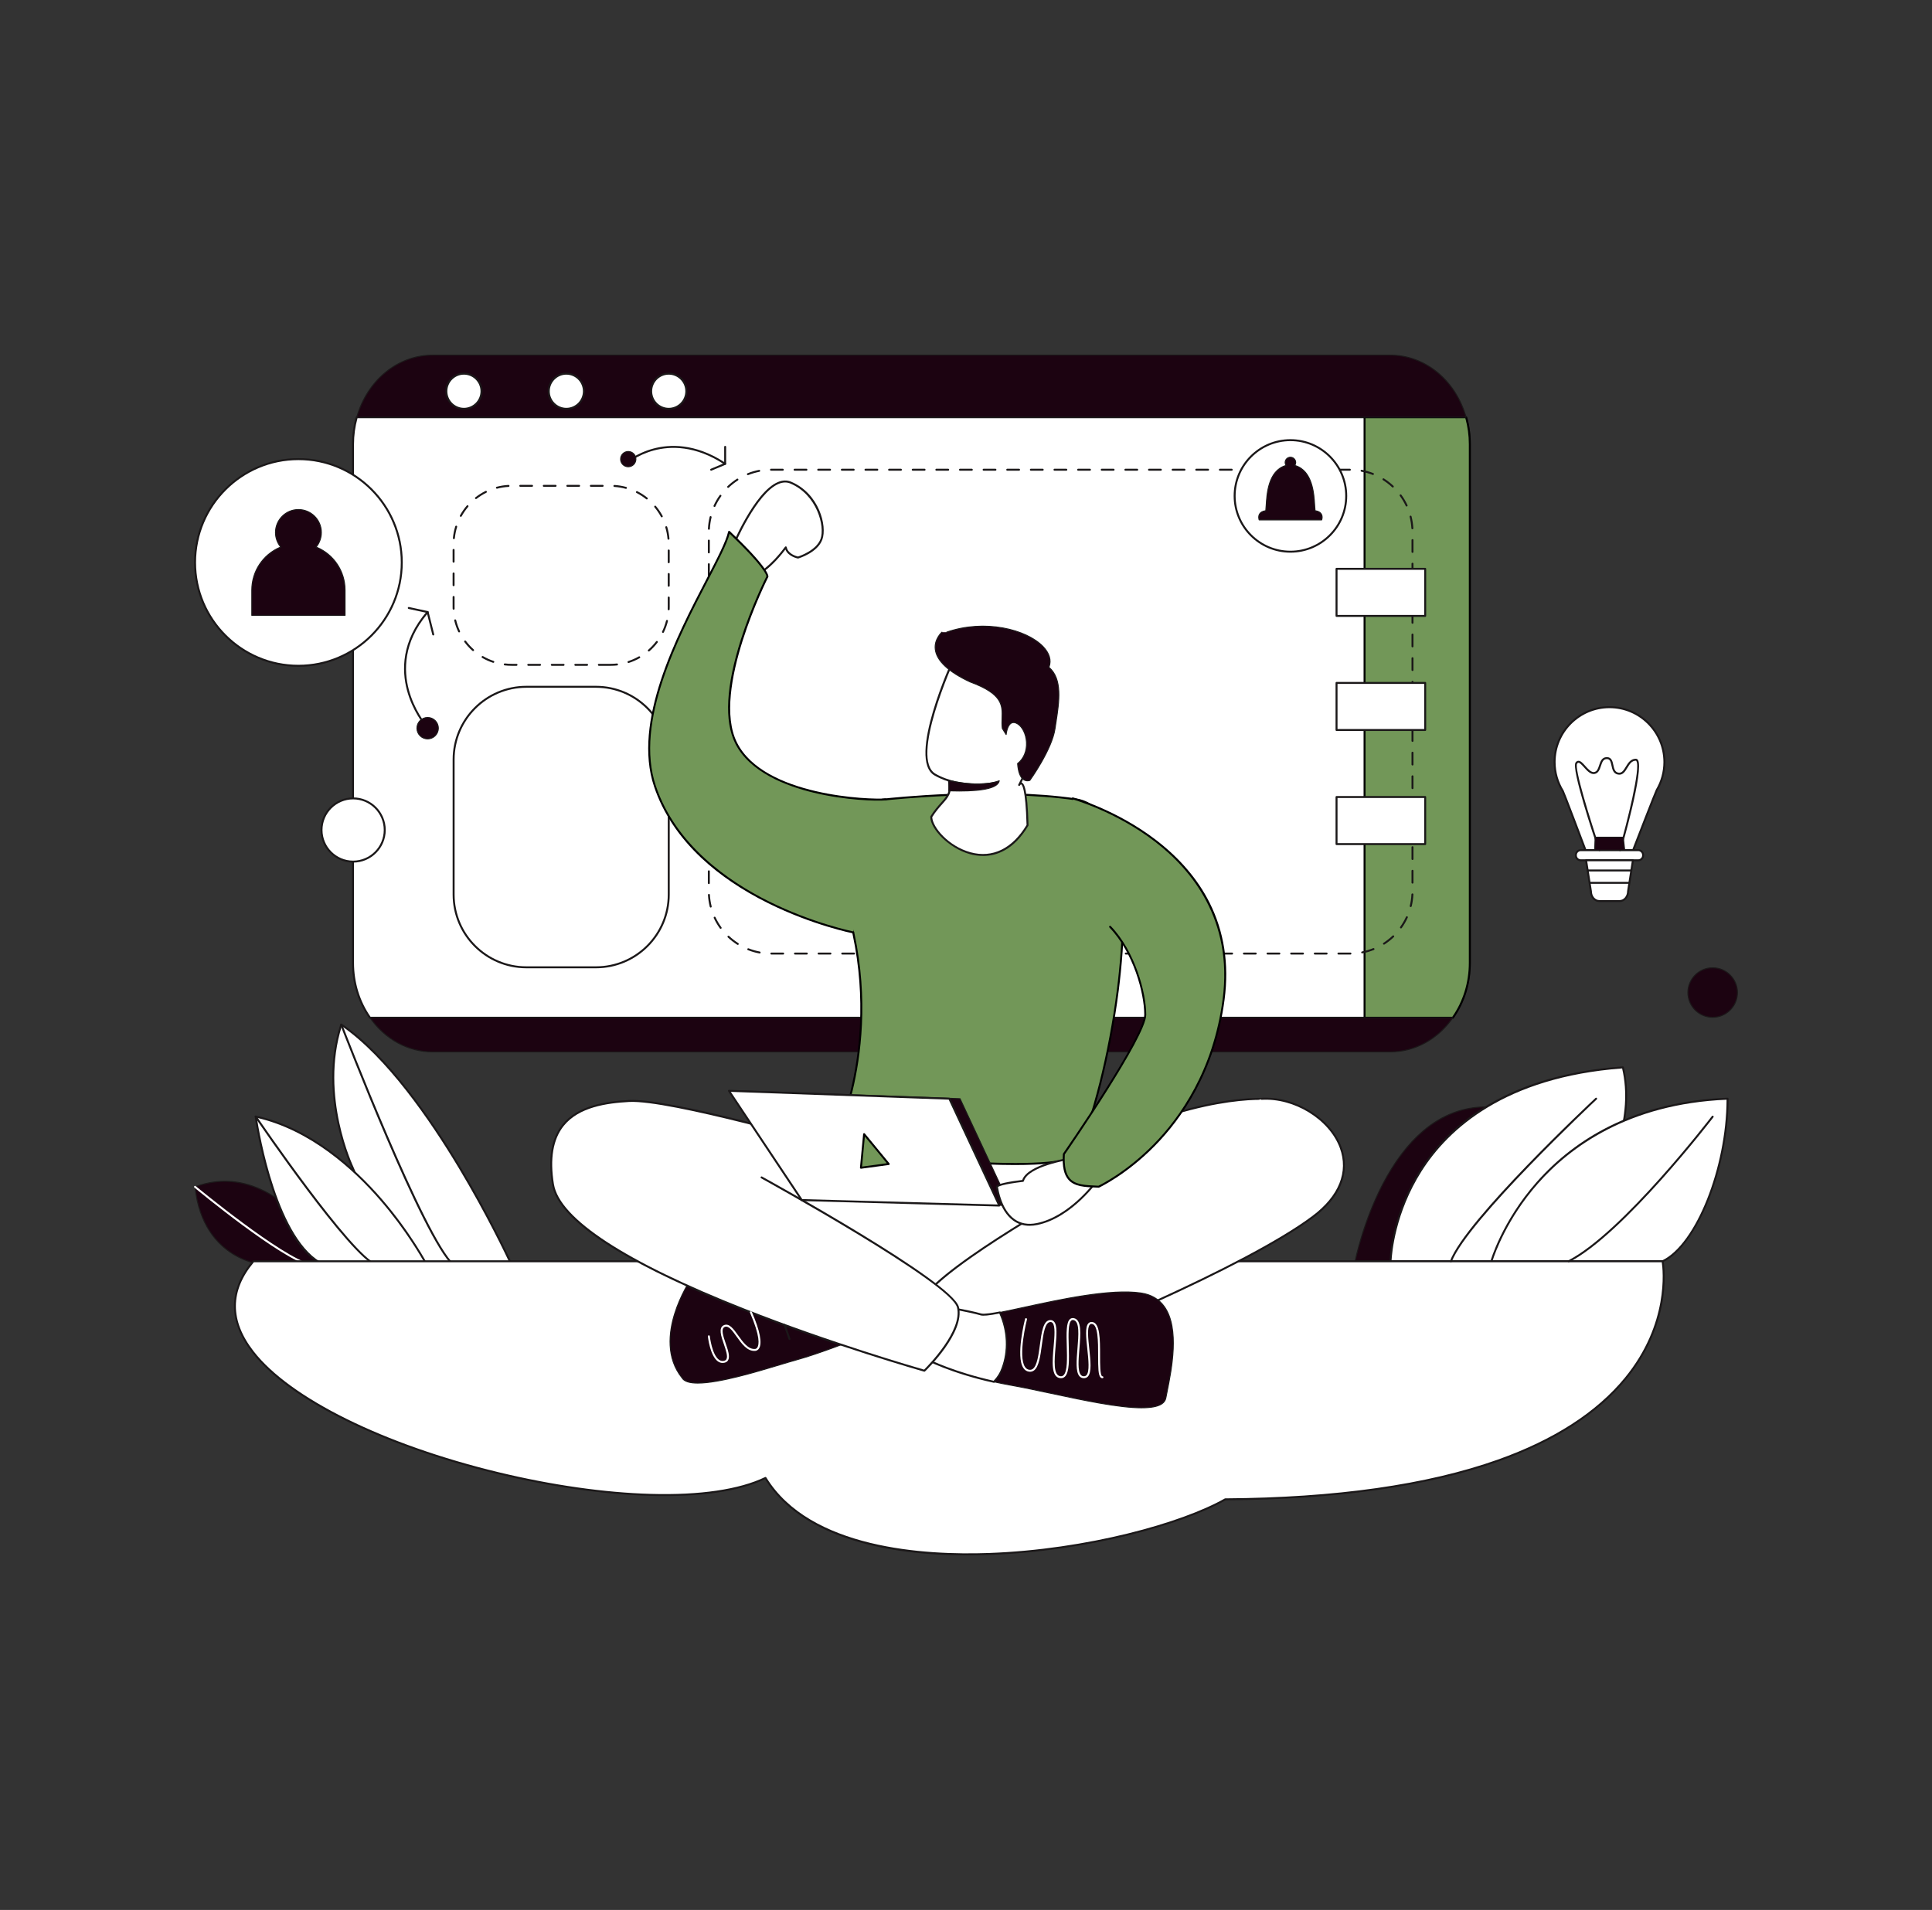 <svg xmlns="http://www.w3.org/2000/svg" id="_9" viewBox="0 0 1970.7 1948.59"><rect x="0" y="0" width="1970.7" height="1948.59" fill="#333333" stroke="none"/><defs><style>.cls-1,.cls-2,.cls-3,.cls-4,.cls-5,.cls-6{stroke-width:0px;}.cls-2{fill:#1c0311;}.cls-3{fill:none;}.cls-4{fill:#1b1819;}.cls-5{fill:#729758;}.cls-6{fill:#fff;}</style></defs><path class="cls-2" d="m1382.27,1286.79s30.82-157.74,133.76-157.48l-65.33,157.48h-68.44Z"></path><path class="cls-4" d="m1450.7,1287.29h-68.44c-.15,0-.29-.07-.39-.18-.1-.12-.13-.27-.1-.41.08-.4,7.96-39.96,28.33-78.97,11.97-22.93,25.86-41.2,41.27-54.3,19.23-16.34,40.9-24.62,64.4-24.62.25,0,.52.01.66.22.09.14.11.31.05.47l-65.33,157.48c-.08.19-.26.31-.46.31Zm-67.82-1h67.49l64.91-156.48c-52.49.27-85.66,42.71-104.28,78.36-18.94,36.28-27.05,73.03-28.12,78.12Z"></path><path class="cls-6" d="m359.8,1191.44s-35.48-72.84-11.69-146.11c89.65,60.8,173.83,245.36,173.83,245.36h-120.05l-42.09-99.25Z"></path><path class="cls-4" d="m521.94,1291.69h-120.05c-.4,0-.76-.24-.92-.61l-42.09-99.23c-.82-1.72-35.2-74.52-11.73-146.83.1-.3.33-.54.63-.64s.63-.06.89.12c46.46,31.51,91.35,96.67,120.83,145.79,31.91,53.17,53.14,99.52,53.35,99.98.14.31.12.67-.07.96-.18.29-.5.46-.84.46Zm-119.39-2h117.82c-3.81-8.17-23.86-50.5-52.6-98.38-29.14-48.55-73.36-112.81-119.12-144.39-22.56,71.61,11.7,143.36,12.05,144.08,0,.02.01.03.02.05l41.84,98.64Z"></path><path class="cls-2" d="m270.16,1290.69s-63.4-3.99-71.2-79.85c85.23-31.7,142.91,79.85,142.91,79.85h-71.72Z"></path><path class="cls-4" d="m341.87,1291.19h-71.72s-.02,0-.03,0c-.16,0-16.17-1.12-32.91-11.55-15.45-9.62-34.71-29.36-38.75-68.75-.02-.23.11-.44.32-.52,19.55-7.27,39.28-7.57,58.62-.9,15.46,5.33,30.7,15.1,45.31,29.05,24.85,23.71,39.45,51.67,39.59,51.95.08.16.07.34-.02.49-.09.15-.25.24-.43.24Zm-71.7-1h70.86c-2.47-4.55-16.53-29.51-39.02-50.97-22.71-21.66-58.9-44.07-102.52-28.05,4.09,38.71,23.02,58.12,38.21,67.59,16.31,10.17,31.91,11.38,32.47,11.42Z"></path><path class="cls-6" d="m260.8,1139.13s17.67,128.01,70.16,151.56h104.46s-66.52-127.66-174.61-151.56Z"></path><path class="cls-4" d="m435.42,1291.69h-104.46c-.14,0-.28-.03-.41-.09-22.04-9.89-40.65-38.57-55.31-85.23-10.88-34.63-15.39-66.79-15.43-67.11-.04-.32.07-.65.31-.87.24-.22.58-.31.89-.24,56.11,12.41,100.78,53.11,128.38,85.07,29.87,34.59,46.73,66.69,46.9,67.01.16.31.15.68-.03.98-.18.3-.51.48-.85.48Zm-104.24-2h102.57c-3.64-6.65-19.76-34.96-45.88-65.2-27.16-31.45-70.96-71.41-125.85-84.07,2.16,14.11,20.91,127.32,69.17,149.27Z"></path><path class="cls-6" d="m316.93,1291.69c-.08,0-.16,0-.24-.03-30.53-7.42-114.8-77.09-118.37-80.05-.43-.35-.48-.98-.13-1.41.35-.42.98-.48,1.41-.13.87.72,87.48,72.34,117.57,79.65.54.13.87.67.74,1.21-.11.46-.52.76-.97.76Z"></path><path class="cls-4" d="m383.97,1291.69c-.11,0-.23-.02-.34-.06-26.5-9.53-119.7-146.13-123.65-151.94-.31-.46-.19-1.08.26-1.39.46-.31,1.08-.19,1.39.26.96,1.42,96.78,141.88,122.68,151.18.52.19.79.76.6,1.28-.15.41-.53.66-.94.66Z"></path><path class="cls-4" d="m462.7,1291.69c-.23,0-.47-.08-.66-.25-30.24-26.53-111.42-236.81-114.86-245.75-.2-.52.06-1.09.57-1.29.51-.2,1.09.06,1.29.57.84,2.18,84.45,218.76,114.32,244.96.42.36.46,1,.09,1.41-.2.23-.47.34-.75.34Z"></path><path class="cls-6" d="m1418.4,1286.79s3.12-180.66,236.98-197.81c23.39,96.65-81.07,197.81-81.07,197.81h-155.91Z"></path><path class="cls-4" d="m1574.3,1287.79h-155.91c-.27,0-.53-.11-.71-.3s-.29-.45-.29-.72c0-.45,1.13-45.99,30.95-92.99,17.51-27.6,41.35-50.32,70.84-67.52,36.83-21.48,82.62-34.35,136.12-38.28.49-.04.93.29,1.05.76,12.16,50.26-10.63,101.65-31.89,135.91-22.99,37.05-49.2,62.6-49.46,62.85-.19.18-.44.28-.7.28Zm-154.86-2h154.46c2.91-2.88,27.32-27.46,48.89-62.23,20.93-33.74,43.36-84.21,31.82-133.52-119.75,9.01-177.31,61.89-204.51,104.73-27.09,42.66-30.3,84.07-30.65,91.02Z"></path><path class="cls-6" d="m1521.3,1286.79s44.43-158.1,240.87-165.88c0,68.23-30.79,148.95-66.26,165.88h-174.61Z"></path><path class="cls-4" d="m1695.91,1287.79h-174.61c-.31,0-.61-.15-.8-.4-.19-.25-.25-.57-.17-.87.11-.4,11.58-40.21,46.98-80.41,20.79-23.61,45.65-42.75,73.9-56.89,35.29-17.67,75.97-27.52,120.92-29.3.27-.03.54.09.73.28.2.19.31.45.31.72,0,70.59-31.85,150.08-66.83,166.78-.13.06-.28.1-.43.1Zm-173.26-2h173.03c34.13-16.54,65.18-94.3,65.48-163.83-100.45,4.26-159.99,48.75-192.29,85.4-31.59,35.85-43.98,71.35-46.23,78.43Z"></path><path class="cls-6" d="m1499.27,982.29V453.16c0-9.59-1.34-18.82-3.8-27.5H363.89c-2.46,8.68-3.8,17.91-3.8,27.5v529.13c0,21.15,6.49,40.59,17.33,56.03h1104.52c10.85-15.44,17.33-34.88,17.33-56.03Z"></path><path class="cls-4" d="m1481.94,1039.32H377.42c-.33,0-.63-.16-.82-.42-11.46-16.31-17.52-35.88-17.52-56.6V453.16c0-9.46,1.29-18.8,3.84-27.77.12-.43.51-.73.96-.73h1131.58c.45,0,.84.3.96.73,2.55,8.97,3.84,18.32,3.84,27.77v529.13c0,20.72-6.06,40.29-17.52,56.6-.19.27-.49.42-.82.42Zm-1103.99-2h1103.47c11.03-15.89,16.86-34.9,16.86-55.03V453.16c0-9.02-1.2-17.93-3.56-26.5H364.65c-2.36,8.57-3.56,17.48-3.56,26.5v529.13c0,20.13,5.83,39.14,16.86,55.03Z"></path><path class="cls-5" d="m1499.28,453.17v529.12c0,21.15-6.5,40.59-17.34,56.03h-90.04V425.67h103.58c2.46,8.67,3.81,17.91,3.81,27.5Z"></path><path class="cls-1" d="m1481.93,1039.31h-90.04c-.55,0-1-.45-1-1V425.67c0-.55.45-1,1-1h103.58c.45,0,.84.3.96.73,2.55,8.99,3.84,18.33,3.84,27.77v529.12c0,20.71-6.06,40.28-17.52,56.6-.19.27-.49.42-.82.42Zm-89.04-2h88.52c11.04-15.89,16.86-34.91,16.86-55.03V453.17c0-9-1.2-17.91-3.56-26.5h-101.82v610.65Z"></path><rect class="cls-3" x="723.01" y="479.2" width="717.75" height="493.64" rx="63.47" ry="63.47"></rect><path class="cls-4" d="m1365.24,973.84c-.55,0-1-.45-1-1s.45-1,1-1h12.25c.55,0,1,.45,1,1s-.45,1-1,1h-.18s-12.07,0-12.07,0Zm-12.05,0h-12.05c-.55,0-1-.45-1-1s.45-1,1-1h12.05c.55,0,1,.45,1,1s-.45,1-1,1Zm-24.1,0h-12.05c-.55,0-1-.45-1-1s.45-1,1-1h12.05c.55,0,1,.45,1,1s-.45,1-1,1Zm-24.1,0h-12.05c-.55,0-1-.45-1-1s.45-1,1-1h12.05c.55,0,1,.45,1,1s-.45,1-1,1Zm-24.1,0h-12.05c-.55,0-1-.45-1-1s.45-1,1-1h12.05c.55,0,1,.45,1,1s-.45,1-1,1Zm-24.1,0h-12.05c-.55,0-1-.45-1-1s.45-1,1-1h12.05c.55,0,1,.45,1,1s-.45,1-1,1Zm-24.1,0h-12.05c-.55,0-1-.45-1-1s.45-1,1-1h12.05c.55,0,1,.45,1,1s-.45,1-1,1Zm-24.1,0h-12.05c-.55,0-1-.45-1-1s.45-1,1-1h12.05c.55,0,1,.45,1,1s-.45,1-1,1Zm-24.1,0h-12.05c-.55,0-1-.45-1-1s.45-1,1-1h12.05c.55,0,1,.45,1,1s-.45,1-1,1Zm-24.1,0h-12.05c-.55,0-1-.45-1-1s.45-1,1-1h12.05c.55,0,1,.45,1,1s-.45,1-1,1Zm-24.1,0h-12.05c-.55,0-1-.45-1-1s.45-1,1-1h12.05c.55,0,1,.45,1,1s-.45,1-1,1Zm-24.1,0h-12.05c-.55,0-1-.45-1-1s.45-1,1-1h12.05c.55,0,1,.45,1,1s-.45,1-1,1Zm-24.1,0h-12.05c-.55,0-1-.45-1-1s.45-1,1-1h12.05c.55,0,1,.45,1,1s-.45,1-1,1Zm-24.1,0h-12.05c-.55,0-1-.45-1-1s.45-1,1-1h12.05c.55,0,1,.45,1,1s-.45,1-1,1Zm-24.1,0h-12.05c-.55,0-1-.45-1-1s.45-1,1-1h12.05c.55,0,1,.45,1,1s-.45,1-1,1Zm-24.1,0h-12.05c-.55,0-1-.45-1-1s.45-1,1-1h12.05c.55,0,1,.45,1,1s-.45,1-1,1Zm-24.1,0h-12.05c-.55,0-1-.45-1-1s.45-1,1-1h12.05c.55,0,1,.45,1,1s-.45,1-1,1Zm-24.1,0h-12.05c-.55,0-1-.45-1-1s.45-1,1-1h12.05c.55,0,1,.45,1,1s-.45,1-1,1Zm-24.1,0h-12.05c-.55,0-1-.45-1-1s.45-1,1-1h12.05c.55,0,1,.45,1,1s-.45,1-1,1Zm-24.1,0h-12.05c-.55,0-1-.45-1-1s.45-1,1-1h12.05c.55,0,1,.45,1,1s-.45,1-1,1Zm-24.1,0h-12.05c-.55,0-1-.45-1-1s.45-1,1-1h12.05c.55,0,1,.45,1,1s-.45,1-1,1Zm-24.1,0h-12.05c-.55,0-1-.45-1-1s.45-1,1-1h12.05c.55,0,1,.45,1,1s-.45,1-1,1Zm-24.1,0h-12.05c-.55,0-1-.45-1-1s.45-1,1-1h12.05c.55,0,1,.45,1,1s-.45,1-1,1Zm-24.1,0h-12.05c-.55,0-1-.45-1-1s.45-1,1-1h12.05c.55,0,1,.45,1,1s-.45,1-1,1Zm-24.1,0h-12.05c-.55,0-1-.45-1-1s.45-1,1-1h12.05c.55,0,1,.45,1,1s-.45,1-1,1Zm-24.03-1.07c-.06,0-.12,0-.18-.02-4.01-.74-7.96-1.88-11.75-3.37-.51-.2-.77-.78-.56-1.3s.78-.76,1.3-.56c3.67,1.44,7.5,2.54,11.38,3.26.54.1.9.62.8,1.17-.09.48-.51.82-.98.82Zm614.64-.09c-.47,0-.89-.33-.98-.81-.11-.54.25-1.07.79-1.17,3.87-.75,7.69-1.88,11.35-3.36.51-.2,1.1.04,1.3.55.21.51-.04,1.09-.55,1.3-3.78,1.52-7.72,2.69-11.72,3.46-.06.01-.13.02-.19.02Zm-636.93-8.67c-.18,0-.37-.05-.53-.16-3.43-2.18-6.68-4.7-9.65-7.49-.4-.38-.42-1.01-.04-1.41.38-.4,1.01-.42,1.41-.04,2.88,2.71,6.03,5.15,9.36,7.26.47.3.6.91.31,1.38-.19.3-.51.46-.85.46Zm659.15-.27c-.33,0-.65-.16-.84-.46-.3-.46-.17-1.08.3-1.38,3.31-2.14,6.44-4.61,9.3-7.33.4-.38,1.03-.37,1.41.03.38.4.37,1.03-.03,1.41-2.95,2.81-6.17,5.36-9.59,7.57-.17.11-.36.16-.54.16Zm-676.6-16.13c-.31,0-.61-.14-.81-.41-2.39-3.3-4.48-6.84-6.21-10.53-.23-.5-.02-1.1.48-1.33.5-.23,1.1-.02,1.33.48,1.67,3.57,3.69,7,6.01,10.2.32.45.22,1.07-.22,1.4-.18.13-.38.19-.59.19Zm693.93-.41c-.2,0-.4-.06-.58-.19-.45-.32-.55-.95-.23-1.4,2.29-3.22,4.29-6.67,5.93-10.25.23-.5.82-.72,1.33-.49.5.23.72.82.49,1.33-1.69,3.7-3.75,7.26-6.12,10.58-.19.27-.5.42-.81.42Zm-704.07-21.28c-.45,0-.85-.3-.97-.76-.99-3.94-1.61-8-1.84-12.08-.03-.55.39-1.02.94-1.05.55-.04,1.02.39,1.05.94.22,3.95.82,7.89,1.78,11.7.13.54-.19,1.08-.73,1.21-.08.02-.16.03-.24.03Zm714.04-.5c-.08,0-.16,0-.24-.03-.54-.13-.87-.67-.74-1.21.93-3.82,1.5-7.76,1.69-11.72.03-.55.5-.98,1.05-.95.55.03.98.5.95,1.05-.2,4.08-.78,8.15-1.74,12.09-.11.46-.52.76-.97.76Zm-715.96-23.44c-.55,0-1-.45-1-1v-12.05c0-.55.45-1,1-1s1,.45,1,1v12.05c0,.55-.45,1-1,1Zm717.75-.51c-.55,0-1-.45-1-1v-12.05c0-.55.45-1,1-1s1,.45,1,1v12.05c0,.55-.45,1-1,1Zm-717.75-23.59c-.55,0-1-.45-1-1v-12.05c0-.55.45-1,1-1s1,.45,1,1v12.05c0,.55-.45,1-1,1Zm717.75-.51c-.55,0-1-.45-1-1v-12.05c0-.55.45-1,1-1s1,.45,1,1v12.05c0,.55-.45,1-1,1Zm-717.75-23.59c-.55,0-1-.45-1-1v-12.05c0-.55.45-1,1-1s1,.45,1,1v12.05c0,.55-.45,1-1,1Zm717.75-.51c-.55,0-1-.45-1-1v-12.05c0-.55.45-1,1-1s1,.45,1,1v12.05c0,.55-.45,1-1,1Zm-717.75-23.59c-.55,0-1-.45-1-1v-12.05c0-.55.45-1,1-1s1,.45,1,1v12.05c0,.55-.45,1-1,1Zm717.75-.51c-.55,0-1-.45-1-1v-12.05c0-.55.45-1,1-1s1,.45,1,1v12.05c0,.55-.45,1-1,1Zm-717.75-23.59c-.55,0-1-.45-1-1v-12.05c0-.55.45-1,1-1s1,.45,1,1v12.05c0,.55-.45,1-1,1Zm717.75-.51c-.55,0-1-.45-1-1v-12.05c0-.55.45-1,1-1s1,.45,1,1v12.05c0,.55-.45,1-1,1Zm-717.75-23.59c-.55,0-1-.45-1-1v-12.05c0-.55.45-1,1-1s1,.45,1,1v12.05c0,.55-.45,1-1,1Zm717.75-.51c-.55,0-1-.45-1-1v-12.05c0-.55.45-1,1-1s1,.45,1,1v12.05c0,.55-.45,1-1,1Zm-717.75-23.59c-.55,0-1-.45-1-1v-12.05c0-.55.45-1,1-1s1,.45,1,1v12.05c0,.55-.45,1-1,1Zm717.75-.51c-.55,0-1-.45-1-1v-12.05c0-.55.45-1,1-1s1,.45,1,1v12.05c0,.55-.45,1-1,1Zm-717.75-23.59c-.55,0-1-.45-1-1v-12.05c0-.55.45-1,1-1s1,.45,1,1v12.05c0,.55-.45,1-1,1Zm717.75-.51c-.55,0-1-.45-1-1v-12.05c0-.55.45-1,1-1s1,.45,1,1v12.05c0,.55-.45,1-1,1Zm-717.75-23.59c-.55,0-1-.45-1-1v-12.05c0-.55.45-1,1-1s1,.45,1,1v12.05c0,.55-.45,1-1,1Zm717.75-.51c-.55,0-1-.45-1-1v-12.05c0-.55.45-1,1-1s1,.45,1,1v12.05c0,.55-.45,1-1,1Zm-717.75-23.59c-.55,0-1-.45-1-1v-12.05c0-.55.45-1,1-1s1,.45,1,1v12.05c0,.55-.45,1-1,1Zm717.75-.51c-.55,0-1-.45-1-1v-12.05c0-.55.45-1,1-1s1,.45,1,1v12.05c0,.55-.45,1-1,1Zm-717.75-23.59c-.55,0-1-.45-1-1v-12.05c0-.55.45-1,1-1s1,.45,1,1v12.05c0,.55-.45,1-1,1Zm717.75-.51c-.55,0-1-.45-1-1v-12.05c0-.55.45-1,1-1s1,.45,1,1v12.05c0,.55-.45,1-1,1Zm-717.75-23.59c-.55,0-1-.45-1-1v-12.05c0-.55.45-1,1-1s1,.45,1,1v12.05c0,.55-.45,1-1,1Zm717.75-.51c-.55,0-1-.45-1-1v-12.05c0-.55.45-1,1-1s1,.45,1,1v12.05c0,.55-.45,1-1,1Zm-717.75-23.59c-.55,0-1-.45-1-1v-12.05c0-.55.45-1,1-1s1,.45,1,1v12.05c0,.55-.45,1-1,1Zm717.75-.51c-.55,0-1-.45-1-1v-12.05c0-.55.45-1,1-1s1,.45,1,1v12.05c0,.55-.45,1-1,1Zm-717.75-23.59c-.55,0-1-.45-1-1v-12.05c0-.55.45-1,1-1s1,.45,1,1v12.05c0,.55-.45,1-1,1Zm717.75-.51c-.55,0-1-.45-1-1v-12.05c0-.55.45-1,1-1s1,.45,1,1v12.05c0,.55-.45,1-1,1Zm-717.75-23.59c-.55,0-1-.45-1-1v-12.05c0-.55.45-1,1-1s1,.45,1,1v12.05c0,.55-.45,1-1,1Zm717.75-.51c-.55,0-1-.45-1-1v-12.05c0-.55.45-1,1-1s1,.45,1,1v12.05c0,.55-.45,1-1,1Zm-717.67-23.59s-.03,0-.05,0c-.55-.03-.98-.5-.95-1.05.2-4.08.8-8.15,1.76-12.09.13-.54.67-.87,1.21-.73.54.13.86.67.73,1.21-.93,3.82-1.51,7.76-1.71,11.71-.03.54-.47.95-1,.95Zm717.56-.51c-.53,0-.97-.41-1-.94-.23-3.95-.84-7.89-1.8-11.7-.14-.54.19-1.08.72-1.21.53-.14,1.08.19,1.21.72,1,3.94,1.62,8,1.86,12.08.03.55-.39,1.02-.94,1.06-.02,0-.04,0-.06,0Zm-711.86-22.75c-.14,0-.28-.03-.42-.09-.5-.23-.72-.82-.49-1.33,1.7-3.69,3.76-7.25,6.14-10.57.32-.45.95-.55,1.4-.23s.55.95.23,1.4c-2.3,3.21-4.3,6.66-5.95,10.24-.17.37-.53.58-.91.58Zm705.98-.46c-.38,0-.74-.21-.91-.58-1.68-3.57-3.7-7-6.03-10.19-.32-.45-.23-1.07.22-1.4.45-.32,1.07-.23,1.4.22,2.4,3.3,4.49,6.83,6.22,10.52.23.5.02,1.09-.48,1.33-.14.06-.28.09-.42.09Zm-692.05-19.02c-.26,0-.53-.1-.72-.31-.38-.4-.37-1.03.03-1.41,2.95-2.81,6.18-5.35,9.6-7.55.46-.3,1.08-.16,1.38.3.3.46.16,1.08-.3,1.38-3.32,2.13-6.45,4.6-9.31,7.32-.19.18-.44.28-.69.28Zm677.95-.35c-.25,0-.49-.09-.68-.27-2.88-2.7-6.04-5.14-9.37-7.25-.47-.3-.61-.91-.31-1.38s.91-.61,1.38-.31c3.44,2.17,6.69,4.69,9.67,7.48.4.38.42,1.01.05,1.41-.2.21-.46.32-.73.32Zm-657.81-12.61c-.4,0-.77-.24-.93-.63-.21-.51.04-1.09.56-1.3,3.78-1.52,7.72-2.67,11.72-3.45.54-.1,1.07.25,1.17.79.1.54-.25,1.07-.79,1.17-3.88.75-7.7,1.87-11.36,3.34-.12.05-.25.07-.37.07Zm637.56-.19c-.12,0-.24-.02-.36-.07-3.67-1.44-7.5-2.53-11.38-3.25-.54-.1-.9-.62-.8-1.17.1-.54.62-.91,1.16-.8,4,.74,7.96,1.87,11.75,3.35.51.2.77.78.57,1.3-.15.39-.53.64-.93.64Zm-23.55-4.35h-12.05c-.55,0-1-.45-1-1s.45-1,1-1h12.05c.55,0,1,.45,1,1s-.45,1-1,1Zm-24.1,0h-12.05c-.55,0-1-.45-1-1s.45-1,1-1h12.05c.55,0,1,.45,1,1s-.45,1-1,1Zm-24.1,0h-12.05c-.55,0-1-.45-1-1s.45-1,1-1h12.05c.55,0,1,.45,1,1s-.45,1-1,1Zm-24.1,0h-12.05c-.55,0-1-.45-1-1s.45-1,1-1h12.05c.55,0,1,.45,1,1s-.45,1-1,1Zm-24.1,0h-12.05c-.55,0-1-.45-1-1s.45-1,1-1h12.05c.55,0,1,.45,1,1s-.45,1-1,1Zm-24.1,0h-12.05c-.55,0-1-.45-1-1s.45-1,1-1h12.05c.55,0,1,.45,1,1s-.45,1-1,1Zm-24.1,0h-12.05c-.55,0-1-.45-1-1s.45-1,1-1h12.05c.55,0,1,.45,1,1s-.45,1-1,1Zm-24.1,0h-12.05c-.55,0-1-.45-1-1s.45-1,1-1h12.05c.55,0,1,.45,1,1s-.45,1-1,1Zm-24.1,0h-12.05c-.55,0-1-.45-1-1s.45-1,1-1h12.05c.55,0,1,.45,1,1s-.45,1-1,1Zm-24.1,0h-12.05c-.55,0-1-.45-1-1s.45-1,1-1h12.05c.55,0,1,.45,1,1s-.45,1-1,1Zm-24.1,0h-12.05c-.55,0-1-.45-1-1s.45-1,1-1h12.05c.55,0,1,.45,1,1s-.45,1-1,1Zm-24.1,0h-12.05c-.55,0-1-.45-1-1s.45-1,1-1h12.05c.55,0,1,.45,1,1s-.45,1-1,1Zm-24.1,0h-12.05c-.55,0-1-.45-1-1s.45-1,1-1h12.05c.55,0,1,.45,1,1s-.45,1-1,1Zm-24.1,0h-12.05c-.55,0-1-.45-1-1s.45-1,1-1h12.05c.55,0,1,.45,1,1s-.45,1-1,1Zm-24.1,0h-12.05c-.55,0-1-.45-1-1s.45-1,1-1h12.05c.55,0,1,.45,1,1s-.45,1-1,1Zm-24.1,0h-12.05c-.55,0-1-.45-1-1s.45-1,1-1h12.05c.55,0,1,.45,1,1s-.45,1-1,1Zm-24.1,0h-12.05c-.55,0-1-.45-1-1s.45-1,1-1h12.05c.55,0,1,.45,1,1s-.45,1-1,1Zm-24.1,0h-12.05c-.55,0-1-.45-1-1s.45-1,1-1h12.05c.55,0,1,.45,1,1s-.45,1-1,1Zm-24.1,0h-12.05c-.55,0-1-.45-1-1s.45-1,1-1h12.05c.55,0,1,.45,1,1s-.45,1-1,1Zm-24.1,0h-12.05c-.55,0-1-.45-1-1s.45-1,1-1h12.05c.55,0,1,.45,1,1s-.45,1-1,1Zm-24.1,0h-12.05c-.55,0-1-.45-1-1s.45-1,1-1h12.05c.55,0,1,.45,1,1s-.45,1-1,1Zm-24.1,0h-12.05c-.55,0-1-.45-1-1s.45-1,1-1h12.05c.55,0,1,.45,1,1s-.45,1-1,1Zm-24.1,0h-12.05c-.55,0-1-.45-1-1s.45-1,1-1h12.05c.55,0,1,.45,1,1s-.45,1-1,1Zm-24.1,0h-12.05c-.55,0-1-.45-1-1s.45-1,1-1h12.05c.55,0,1,.45,1,1s-.45,1-1,1Zm-24.1,0h-11.95c-.55,0-1.05-.45-1.05-1s.4-1,.95-1h12.05c.55,0,1,.45,1,1s-.45,1-1,1Z"></path><path class="cls-2" d="m377.42,1038.32c14.9,21.2,38.04,34.84,64.04,34.84h976.43c26.01,0,49.14-13.64,64.04-34.84H377.42Z"></path><path class="cls-4" d="m1417.89,1073.66H441.46c-25.31,0-48.8-12.78-64.45-35.05-.11-.15-.12-.35-.03-.52.09-.17.26-.27.44-.27h1104.52c.19,0,.36.1.44.27.09.17.07.37-.03.52-15.65,22.28-39.14,35.05-64.45,35.05Zm-1039.51-34.84c15.46,21.52,38.4,33.84,63.07,33.84h976.43c24.68,0,47.61-12.32,63.07-33.84H378.39Z"></path><path class="cls-2" d="m1417.89,362.29H441.46c-36.36,0-67.14,26.63-77.57,63.37h1131.58c-10.44-36.74-41.22-63.37-77.57-63.37Z"></path><path class="cls-4" d="m1495.47,426.16H363.89c-.16,0-.3-.07-.4-.2s-.12-.29-.08-.44c10.83-38.12,42.2-63.73,78.05-63.73h976.43c35.86,0,67.23,25.61,78.05,63.73.04.15.01.31-.08.44-.09.12-.24.2-.4.2Zm-1130.91-1h1130.25c-10.87-37.34-41.7-62.37-76.91-62.37H441.46c-35.21,0-66.04,25.03-76.91,62.37Z"></path><path class="cls-6" d="m258.46,1286.79h1437.45s46.32,239.74-446.12,242.86c-93.32,53-392.54,102.89-468.99-21.82-141.93,68.59-643.95-77.29-522.34-221.04Z"></path><path class="cls-4" d="m986.74,1586.8c-43.28,0-81.48-4.87-113.81-14.53-43.32-12.95-74.44-34.19-92.5-63.15-26.46,12.52-66.78,18.39-116.7,16.97-47.28-1.34-101.12-9-155.7-22.18-55.03-13.28-106.95-31.24-150.15-51.95-46.65-22.36-81.51-47.33-100.79-72.21-11.9-15.36-18.1-30.83-18.43-46-.35-16.25,6.06-32.27,19.04-47.62.19-.22.47-.35.76-.35h1437.45c.48,0,.89.34.98.81.03.15,2.87,15.28-.41,37.56-3.02,20.53-11.98,51.56-37.57,82.77-28.99,35.35-72.9,63.65-130.52,84.11-71.94,25.55-165.59,38.87-278.33,39.61-44.1,24.95-140.94,52.08-241.05,55.73-7.57.28-14.99.41-22.28.41Zm-205.93-79.97c.34,0,.67.17.85.48,44.54,72.66,161.52,79.48,227.28,77.08,99.96-3.65,196.58-30.73,240.36-55.6.15-.08.32-.13.49-.13,112.64-.71,206.15-14,277.93-39.49,57.27-20.34,100.89-48.43,129.64-83.5,45.32-55.26,38.81-110.57,37.7-117.87H258.93c-24.35,29.03-24.44,59.56-.27,90.75,37.14,47.91,132.87,95.2,249.83,123.43,54.45,13.14,108.14,20.79,155.29,22.12,50.11,1.42,90.43-4.52,116.59-17.16.14-.07.29-.1.43-.1Z"></path><path class="cls-6" d="m1091.58,1180.65c128.03-68.12,204.04-59.23,204.04-59.23,0,0,28.06,9.26,30.4,43.17,2.34,33.91-272.44,174.21-272.44,174.21,0,0-140.31-8.18-175.39-25.72-35.08-17.54-143.82-115.75-143.82-115.75,0,0,57.3-5.87,70.16-8.78,12.86-2.91,133.05-40.33,133.05-40.33l154.01,32.43Z"></path><path class="cls-4" d="m1053.58,1339.8s-.04,0-.06,0c-5.74-.33-140.92-8.4-175.78-25.83-34.8-17.4-142.96-114.92-144.05-115.9-.29-.26-.4-.68-.28-1.05.12-.38.46-.64.85-.68.57-.06,57.38-5.9,70.04-8.76,12.68-2.87,131.77-39.93,132.97-40.3.53-.16,1.09.13,1.25.66.16.53-.13,1.09-.66,1.25-4.91,1.53-120.37,37.46-133.12,40.35-11.48,2.6-57.19,7.44-68.03,8.57,13.88,12.46,109.74,98,141.93,114.09,33.77,16.88,167.77,25.18,174.73,25.6,4.56-2.33,71.24-36.55,136.82-74.25,112.62-64.73,135.49-89.5,134.84-98.88-2.2-31.84-27.86-41.62-29.62-42.26-1.57-.16-20.55-1.88-53.73,4.09-31.85,5.74-83.66,19.94-149.62,55.04-.49.26-1.09.07-1.35-.41-.26-.49-.07-1.09.41-1.35,66.25-35.25,118.32-49.51,150.33-55.26,34.75-6.25,54.11-4.1,54.3-4.08.07,0,.13.02.2.04.29.09,28.73,9.87,31.09,44.05,1,14.48-44.71,48.37-135.84,100.75-67.64,38.88-136.46,74.06-137.14,74.41-.14.07-.3.11-.45.11Z"></path><path class="cls-6" d="m1286.86,1121.04c58.79-3.48,124.27,66.41,52.55,120.19s-261.66,129.99-261.66,129.99c0,0-123.17,4.59-139.54-33.6-9.06-21.13,87.37-81.98,187.09-137.96l161.56-78.62Z"></path><path class="cls-4" d="m1064.47,1372.43c-32.56,0-113.79-3.18-127.17-34.41-4.41-10.29,12.96-28.98,53.1-57.12,31.5-22.09,76.72-49.71,134.42-82.11.48-.27,1.09-.1,1.36.38.27.48.1,1.09-.38,1.36-57.64,32.36-102.8,59.95-134.25,82-48.21,33.8-55.11,48.4-52.41,54.7,15.64,36.48,133.15,33.17,138.41,33,6.51-2.62,191.38-77.38,261.27-129.8,26.91-20.18,36.79-44.75,27.84-69.19-10.67-29.1-46.43-51.18-79.73-49.2-.55.02-1.02-.39-1.06-.94-.03-.55.39-1.02.94-1.06,34.11-2.01,70.78,20.64,81.73,50.51,5.38,14.68,8.83,43.48-28.52,71.48-71,53.25-259.99,129.36-261.89,130.12-.11.04-.22.07-.34.07-.94.04-5.85.2-13.32.2Z"></path><path class="cls-2" d="m704.35,1305.67s-40.71,60.28-8.57,100.16c10.13,16.72,90.43-11.3,116.15-18.32,25.72-7.02,66.26-23.4,66.26-23.4l-173.83-58.44Z"></path><path class="cls-4" d="m711.78,1411.55c-8.11,0-14.06-1.56-16.42-5.46-16.7-20.72-13.47-47.03-7.81-65.44,6.11-19.9,16.3-35.11,16.4-35.26.15-.23.47-.29.69-.13.23.15.29.46.13.69-.41.6-40.14,60.43-8.6,99.57,8.33,13.74,67.54-4.11,99.35-13.7,6.5-1.96,12.1-3.65,16.28-4.79,25.4-6.93,65.8-23.22,66.2-23.38.26-.1.55.02.65.28s-.02.55-.28.65c-.41.16-40.86,16.48-66.32,23.42-4.16,1.13-9.76,2.82-16.25,4.78-25,7.54-62.27,18.77-84.03,18.77Z"></path><path class="cls-6" d="m1022.48,1396.28c6.99-18.35,5.59-39.5-2.51-57.3-9.72,1.88-16.67,2.82-19.4,2.02-12.47-3.64-40.54-8.31-40.54-8.31l-16.11,53.52s25.16,13.6,69.95,23.55c3.73-3.81,6.74-8.21,8.6-13.48Z"></path><path class="cls-4" d="m1013.88,1410.77c-.07,0-.15,0-.22-.02-44.41-9.87-69.96-23.51-70.21-23.65-.42-.23-.62-.71-.48-1.17l16.11-53.52c.15-.48.62-.78,1.12-.7.28.05,28.26,4.73,40.65,8.34,2.98.87,12.23-.75,18.93-2.04.45-.09.91.15,1.1.57,8.53,18.74,9.45,39.9,2.54,58.06-1.79,5.07-4.68,9.59-8.82,13.84-.19.19-.45.3-.72.3Zm-68.75-25.06c4.4,2.24,28.76,14.09,68.42,22.96,3.73-3.92,6.35-8.08,7.98-12.72,0,0,0-.02,0-.02,6.64-17.44,5.85-37.73-2.16-55.81-10.77,2.05-16.5,2.61-19.09,1.85-11.05-3.22-34.72-7.32-39.55-8.14l-15.62,51.88Z"></path><path class="cls-2" d="m1163.75,1319.18c-38.6-5.69-108.96,13.08-143.78,19.8,8.1,17.8,9.5,38.94,2.51,57.3-1.86,5.28-4.87,9.67-8.6,13.48,5.5,1.22,11.28,2.39,17.36,3.47,55.61,9.87,153.31,37.93,157.98,12.99,4.68-24.94,23.91-99.77-25.46-107.05Z"></path><path class="cls-4" d="m1164.55,1436.77c-23.44,0-59.6-7.72-92.6-14.77-14.78-3.15-28.73-6.13-40.81-8.28-5.73-1.02-11.58-2.19-17.38-3.48-.18-.04-.32-.17-.37-.35-.05-.17,0-.36.12-.49,3.99-4.08,6.77-8.43,8.48-13.3,6.78-17.8,5.87-38.55-2.49-56.93-.06-.14-.06-.3.01-.44.07-.14.2-.23.35-.26,6.87-1.33,15.32-3.16,24.26-5.11,37.4-8.13,88.63-19.27,119.7-14.7,10.6,1.56,18.79,6.37,24.36,14.28,15.77,22.42,7.33,64.35,2.8,86.88-.49,2.41-.92,4.59-1.28,6.48-.49,2.61-1.98,4.76-4.42,6.39-4.32,2.88-11.55,4.06-20.74,4.06Zm-149.69-27.3c5.5,1.21,11.03,2.31,16.47,3.28,12.09,2.15,26.06,5.13,40.84,8.28,45.74,9.77,97.58,20.83,112.57,10.85,2.24-1.49,3.55-3.37,4-5.74.35-1.89.79-4.07,1.28-6.49,4.5-22.38,12.89-64.03-2.64-86.1-5.4-7.68-13.37-12.34-23.69-13.86-30.89-4.56-82.01,6.57-119.34,14.69-8.68,1.89-16.89,3.67-23.66,4.99,8.23,18.48,9.06,39.25,2.26,57.11-1.67,4.74-4.32,9-8.09,13.01Z"></path><path class="cls-6" d="m776.85,1201.23s194.1,106.79,200.34,132.51c6.24,25.72-34.3,64.7-34.3,64.7,0,0-364.65-103.09-378.85-190.19-11.69-71.71,35.85-82.68,77.62-85,41.76-2.32,206.13,45.25,206.13,45.25l169.94,12.16,79.67-2.97-320.54,23.55Z"></path><path class="cls-4" d="m942.89,1399.43c-.09,0-.18-.01-.27-.04-.91-.26-92.27-26.21-184.19-62.46-54.01-21.31-97.65-41.95-129.72-61.37-40.28-24.39-62.37-46.99-65.66-67.16-4.32-26.48-.81-47,10.43-61,15.93-19.83,44.77-23.86,68.12-25.16,41.27-2.32,198.3,42.92,206.36,45.26l169.78,12.15,79.61-2.97c.58-.05,1.02.41,1.04.96.02.55-.41,1.02-.96,1.04l-79.67,2.97s-.07,0-.11,0l-169.94-12.16c-.07,0-.14-.02-.21-.04-1.64-.48-164.67-47.47-205.79-45.21-22.93,1.28-51.23,5.2-66.67,24.42-10.87,13.53-14.24,33.52-10.02,59.42,5.75,35.24,72.87,79.15,194.12,126.98,88.08,34.74,175.65,60.01,183.46,62.25,4.22-4.18,39.31-39.84,33.61-63.34-6.06-25-197.91-130.8-199.85-131.87-.48-.27-.66-.87-.39-1.36s.87-.66,1.36-.39c7.94,4.37,194.56,107.29,200.83,133.15,6.3,25.98-32.91,64.04-34.58,65.65-.19.18-.44.28-.69.28Z"></path><path class="cls-5" d="m903.43,815.56s-69.17.8-35.76,124.55c33.37,132.54-19.88,232.42-19.88,232.42,0,0,210.27,28.19,249.6,7.33,40.54-85.79,84.19-351.86,0-364.3-84.19-12.43-193.96,0-193.96,0Z"></path><path class="cls-1" d="m1035.22,1188.59c-73.9,0-181.35-14.25-187.56-15.08-.32-.04-.61-.24-.76-.54-.15-.29-.15-.64,0-.93.13-.25,13.37-25.38,22.37-66.32,8.3-37.78,14.6-97.13-2.58-165.38-13.51-50.03-12.15-86.26,4.04-107.66,13.18-17.42,31.3-18.1,32.63-18.13,2.84-.32,111.5-12.2,194.17,0,13.65,2.02,24.65,10.67,32.7,25.71,22.87,42.73,16.69,124.73,10.98,169.81-8.22,64.85-25.47,133.25-42.93,170.19-.09.2-.25.36-.44.46-10.86,5.76-34.29,7.86-62.64,7.86Zm-185.9-16.88c18.34,2.39,209.67,26.71,247.31,7.41,17.33-36.84,34.43-104.8,42.61-169.28,5.68-44.84,11.84-126.38-10.76-168.62-7.74-14.46-18.25-22.76-31.23-24.68-83.1-12.27-192.61-.12-193.71,0-.03,0-.07,0-.1,0-.18,0-18.35.44-31.14,17.38-15.55,20.59-16.82,57.22-3.67,105.91,17.29,68.67,10.95,128.38,2.58,166.39-7.92,35.99-19.11,59.86-21.9,65.48Zm54.11-356.16h0,0Z"></path><path class="cls-6" d="m745.93,561.03s32.74-80.54,60.8-68.59c28.06,11.95,35.86,44.69,31.18,57.68-4.68,12.99-23.91,18.71-23.91,18.71,0,0-10.91-2.08-12.47-10.39-17.67,23.9-31.7,29.1-31.7,29.1l-23.91-26.5Z"></path><path class="cls-4" d="m769.83,588.53c-.28,0-.55-.12-.74-.33l-23.91-26.5c-.26-.29-.33-.69-.18-1.05.97-2.4,24.14-58.8,48.6-68.89,4.76-1.96,9.31-2.05,13.52-.25,28.48,12.13,36.73,45.05,31.73,58.94-4.79,13.31-23.76,19.09-24.56,19.33-.15.04-.32.05-.47.02-.43-.08-9.87-1.96-12.69-9.17-17.07,22.5-30.38,27.62-30.95,27.83-.11.04-.23.06-.35.06Zm-22.74-27.7l23,25.5c2.86-1.32,15.44-7.94,30.63-28.49.24-.32.64-.47,1.03-.38.39.09.69.4.76.79,1.3,6.91,9.9,9.19,11.44,9.54,2.2-.71,18.84-6.42,23.01-18.01,4.65-12.91-3.66-44.93-30.63-56.42-3.71-1.58-7.73-1.49-11.98.26-22.41,9.24-44.72,61.13-47.27,67.21Z"></path><rect class="cls-6" x="462.7" y="700.69" width="219.44" height="286.18" rx="74.2" ry="74.2"></rect><path class="cls-4" d="m607.94,987.87h-71.03c-41.47,0-75.2-33.74-75.2-75.2v-137.78c0-41.47,33.74-75.2,75.2-75.2h71.03c41.47,0,75.2,33.73,75.2,75.2v137.78c0,41.47-33.74,75.2-75.2,75.2Zm-71.03-286.18c-40.36,0-73.2,32.84-73.2,73.2v137.78c0,40.36,32.84,73.2,73.2,73.2h71.03c40.36,0,73.2-32.84,73.2-73.2v-137.78c0-40.36-32.84-73.2-73.2-73.2h-71.03Z"></path><path class="cls-5" d="m870.28,951.27s-162.81-32.21-202.19-149.09c-30.57-90.74,67.27-222.03,75.62-259.59,40.7,38.61,39.1,45.6,39.1,45.6,0,0-59.07,115.59-31.93,169.85,27.13,54.26,133.69,59.18,152.54,57.53l-33.14,135.71Z"></path><path class="cls-1" d="m870.29,952.27c-.06,0-.13,0-.2-.02-.41-.08-41.36-8.34-86.58-30.8-26.58-13.2-49.42-28.66-67.89-45.94-23.13-21.63-39.43-46.2-48.47-73.02-22.29-66.19,23.02-153.27,53.01-210.89,11.35-21.81,20.31-39.03,22.58-49.24.08-.35.34-.63.68-.74.35-.1.72-.02.98.23,39.96,37.91,39.56,45.77,39.38,46.55-.02.08-.05.16-.08.23-.59,1.15-58.53,115.76-31.93,168.95,27.39,54.78,136.11,58.33,151.56,56.98.55-.05,1.04.36,1.08.91.05.55-.36,1.04-.91,1.08-9.43.83-41.02,0-73.49-7.82-28.48-6.86-65.49-21.15-80.04-50.26-11.37-22.75-9.44-58.42,5.73-106.02,10.76-33.75,24.73-61.8,26.1-64.51-.12-1.13-2.27-9.83-37.54-43.45-2.85,10.59-11.52,27.24-22.34,48.03-29.83,57.32-74.91,143.95-52.89,209.33,20.22,60.04,73.87,97.19,115.31,117.78,44.99,22.35,85.72,30.57,86.12,30.65.54.11.89.63.79,1.18-.09.48-.51.81-.98.81Z"></path><polygon class="cls-2" points="754.47 1112.87 828.74 1224.34 1030.2 1229.92 979.28 1120.92 754.47 1112.87"></polygon><path class="cls-4" d="m1030.2,1230.42h-.01l-201.47-5.58c-.16,0-.31-.09-.4-.22l-74.27-111.46c-.1-.16-.11-.36-.02-.52.09-.16.27-.25.45-.26l224.81,8.04c.19,0,.36.12.44.29l50.92,109c.07.16.06.34-.04.49-.09.14-.25.23-.42.23Zm-201.19-6.57l200.4,5.55-50.45-107.99-223.53-8,73.59,110.44Z"></path><polygon class="cls-6" points="743.54 1112.87 817.82 1224.34 1019.28 1229.92 968.36 1120.92 743.54 1112.87"></polygon><path class="cls-4" d="m1019.28,1230.92h-.03l-201.47-5.58c-.32,0-.62-.18-.8-.45l-74.27-111.46c-.21-.31-.22-.71-.04-1.04.18-.33.54-.53.91-.51l224.81,8.04c.38.01.71.24.87.58l50.92,109c.15.31.12.68-.07.97-.19.28-.5.45-.84.45Zm-200.92-7.57l199.33,5.52-49.98-106.98-222.25-7.95,72.9,109.41Z"></path><path class="cls-6" d="m1093.34,1181.74s-45.21,6.63-49.89,22.99c-26.5,3.12-26.5,5.96-26.5,5.96,0,0,5.07,45.48,40.93,38.08,35.86-7.4,62.36-45.99,62.36-45.99l-26.89-21.05Z"></path><path class="cls-4" d="m1050.29,1250.59c-6.3,0-11.93-1.78-16.8-5.32-14.73-10.7-17.43-33.5-17.53-34.46,0-.04,0-.07,0-.11,0-3.03,14.39-5.41,26.75-6.88,5.72-16.32,48.65-22.79,50.5-23.07.27-.04.55.03.76.2l26.89,21.04c.42.33.51.92.21,1.35-.27.39-27.15,39-62.98,46.4-2.7.56-5.29.83-7.78.83Zm-32.3-39.61c.42,3.06,3.68,23.25,16.68,32.68,6.32,4.59,14.06,5.98,23,4.14,32.28-6.67,57.24-39.37,61.19-44.81l-25.8-20.19c-4.55.72-44.44,7.47-48.65,22.21-.11.39-.44.67-.84.72-20.57,2.42-24.8,4.68-25.58,5.25Zm25.46-6.24h0,0Z"></path><path class="cls-5" d="m1094.27,814.54s174.46,47.63,153.83,205.08c-18.51,141.27-127.47,191.08-127.47,191.08-21.24-.91-37.51-.46-35.47-33.24,0,0,83.02-119.45,83.02-142.14s-11.7-64.73-35.86-89.78l-38.04-130.99Z"></path><path class="cls-1" d="m1120.63,1211.7s-.03,0-.04,0l-2.07-.09c-11.98-.49-22.33-.91-28.56-7.82-4.75-5.27-6.59-13.65-5.8-26.4.01-.18.07-.36.18-.51.83-1.19,82.85-119.45,82.85-141.57s-11.04-63.64-35.58-89.09c-.38-.4-.37-1.03.03-1.41.4-.38,1.03-.37,1.41.03,24.93,25.85,36.14,68.47,36.14,90.48s-77.85,135-83.04,142.48c-.7,11.85,1.04,19.92,5.31,24.66,5.67,6.28,15.63,6.69,27.16,7.16l1.82.08c2.61-1.24,28.62-14.05,56.35-42.32,26.83-27.36,60.82-75.22,70.34-147.88,10.6-80.86-31.56-132-68.8-160.66-40.41-31.11-83.87-43.2-84.3-43.32-.53-.15-.85-.7-.7-1.23.15-.53.7-.85,1.23-.7.44.12,44.28,12.32,85,43.67,23.94,18.43,42.16,39.78,54.13,63.46,14.97,29.61,20.16,62.93,15.43,99.05-9.6,73.25-43.88,121.5-70.96,149.09-29.34,29.9-56.82,42.65-57.09,42.78-.13.06-.27.09-.42.09Z"></path><path class="cls-6" d="m967.82,796.36c4.5,17.36-6.59,18.82-17.92,36.96,0,20.9,60.81,71.27,98.22,8.57-1.45-54.99-8.57-41.06-8.57-41.06,22.35-40.79,35.86-135.37-.11-147.32-35.96-11.95-65.89,17.15-65.89,17.15,0,0-47.81,103.67-19.75,119.65,28.06,15.98,62.36,8.18,62.36,8.18l-48.34-2.14Z"></path><path class="cls-4" d="m1002.66,873.25c-5.08,0-9.63-.82-13.29-1.83-21.79-6.01-40.47-25.97-40.47-38.1,0-.19.05-.37.15-.53,3.77-6.05,7.6-10.34,10.67-13.79,6.15-6.91,9.9-11.13,7.26-21.87-4.62-1.47-9.23-3.41-13.68-5.94-28.53-16.25,17.37-116.67,19.33-120.93.05-.11.12-.21.21-.3.3-.3,30.78-29.38,66.91-17.38,7.73,2.57,13.62,8.89,17.51,18.79,12.2,31.05,1.73,93.42-15.27,126.97,2.59.62,6.12,5.9,7.12,43.54,0,.19-.04.38-.14.54-14.8,24.8-32.54,30.85-46.32,30.85Zm-51.75-39.65c.3,10.31,16.58,29.71,39,35.89,22.4,6.17,42.71-3.72,57.21-27.86-1.03-38.4-4.84-41.19-5.59-41.36-.29-.08-.79.52-1.03.92-.02.04-.05.09-.07.13-.26.48-.86.66-1.34.4-.48-.26-.67-.85-.42-1.34.01-.03.04-.08.08-.15,17.67-32.37,29.04-96.67,16.67-128.15-3.66-9.32-9.14-15.25-16.28-17.62-33.76-11.22-62.56,14.75-64.75,16.79-2.19,4.8-46.51,103.14-20.08,118.18,27.39,15.6,61.31,8.16,61.65,8.08.54-.12,1.07.22,1.2.75.12.54-.21,1.07-.75,1.2-.28.06-23.43,5.15-47.2-1.68,2.34,10.93-1.82,15.61-7.97,22.53-3.13,3.52-6.68,7.51-10.31,13.28Z"></path><path class="cls-2" d="m960.82,644.95s-27.96,24.16,28.5,50.66c42.44,15.59,30.74,30.4,33.08,47.55l3.9,6.24s1.56-17.15,11.69-10.91c10.13,6.24,14.03,29.62,0,40.53,1.56,21.82,12.47,17.15,12.47,17.15,0,0,22.61-31.18,25.72-53,3.12-21.82,9.29-49.04-6.24-62.36,10.13-26.5-50.43-54.56-104.34-35.86h-4.8Z"></path><path class="cls-4" d="m1048.06,797.09c-1.12,0-2.48-.25-3.87-1.09-3.81-2.32-6.06-8.02-6.7-16.95-.01-.17.06-.33.19-.43,6.13-4.77,9.36-12.57,8.88-21.4-.44-7.97-3.99-15.33-8.84-18.31-2.21-1.36-4.14-1.65-5.74-.84-4.3,2.15-5.18,11.28-5.19,11.38-.02.21-.17.39-.38.44-.21.04-.43-.04-.54-.22l-3.9-6.24c-.04-.06-.06-.13-.07-.2-.49-3.59-.37-7.07-.26-10.45.44-13.12.82-24.46-32.5-36.7-22-10.32-33.96-21.5-35.57-33.23-1.5-10.88,6.83-18.21,6.92-18.29.21-.18.52-.16.71.05s.16.52-.05.71c-.08.07-8.01,7.07-6.58,17.41,1.57,11.37,13.34,22.28,34.96,32.43,33.96,12.47,33.55,24.71,33.11,37.65-.11,3.3-.23,6.71.23,10.17l3.1,4.96c.44-2.79,1.82-8.9,5.55-10.78,1.93-.97,4.19-.67,6.72.89,5.2,3.2,8.85,10.7,9.31,19.11.5,9.07-2.8,17.1-9.05,22.08.63,8.3,2.77,13.79,6.19,15.89,2.49,1.53,4.88.82,5.45.62,1.53-2.14,22.58-31.89,25.55-52.66.32-2.23.67-4.53,1.03-6.85,3.11-20.29,6.64-43.28-7.09-55.05-.16-.14-.22-.36-.14-.56,2.61-6.82.53-13.99-6.01-20.73-16.88-17.41-59.03-27.9-97.7-14.47-.26.09-.55-.05-.64-.31-.09-.26.05-.55.31-.64,39.05-13.55,81.66-2.91,98.75,14.72,6.72,6.94,8.91,14.35,6.34,21.45,13.84,12.2,10.3,35.32,7.17,55.74-.36,2.32-.71,4.61-1.03,6.84-3.1,21.7-25.59,52.91-25.81,53.23-.05.07-.12.13-.21.17-.07.03-1.12.46-2.6.46Z"></path><circle class="cls-6" cx="473.22" cy="399.16" r="17.93"></circle><path class="cls-4" d="m473.22,418.09c-10.44,0-18.93-8.49-18.93-18.93s8.49-18.93,18.93-18.93,18.93,8.49,18.93,18.93-8.49,18.93-18.93,18.93Zm0-35.86c-9.33,0-16.93,7.59-16.93,16.93s7.59,16.93,16.93,16.93,16.93-7.59,16.93-16.93-7.59-16.93-16.93-16.93Z"></path><circle class="cls-6" cx="577.68" cy="399.16" r="17.93"></circle><path class="cls-4" d="m577.68,418.09c-10.44,0-18.93-8.49-18.93-18.93s8.49-18.93,18.93-18.93,18.93,8.49,18.93,18.93-8.49,18.93-18.93,18.93Zm0-35.86c-9.33,0-16.93,7.59-16.93,16.93s7.59,16.93,16.93,16.93,16.93-7.59,16.93-16.93-7.59-16.93-16.93-16.93Z"></path><circle class="cls-6" cx="682.14" cy="399.16" r="17.93"></circle><path class="cls-4" d="m682.14,418.09c-10.44,0-18.93-8.49-18.93-18.93s8.49-18.93,18.93-18.93,18.93,8.49,18.93,18.93-8.49,18.93-18.93,18.93Zm0-35.86c-9.33,0-16.93,7.59-16.93,16.93s7.59,16.93,16.93,16.93,16.93-7.59,16.93-16.93-7.59-16.93-16.93-16.93Z"></path><path class="cls-6" d="m1746.97,1139.26s-90.81,118.87-146.94,147.54l146.94-147.54Z"></path><path class="cls-4" d="m1600.03,1287.79c-.36,0-.71-.2-.89-.54-.25-.49-.06-1.09.44-1.35,55.28-28.24,145.69-146.07,146.6-147.25.33-.44.96-.52,1.4-.19.44.34.52.96.19,1.4-.91,1.19-91.6,119.38-147.28,147.82-.15.07-.3.11-.45.11Z"></path><path class="cls-4" d="m1479.98,1287.79c-.12,0-.24-.02-.36-.07-.52-.2-.77-.78-.58-1.29,16.27-42.38,142.97-161.21,148.36-166.25.4-.38,1.04-.36,1.41.05.38.4.36,1.04-.05,1.41-1.32,1.23-131.76,123.55-147.86,165.5-.15.4-.53.64-.93.64Z"></path><path class="cls-6" d="m1124.43,1406.09c-.65,0-1.26-.25-1.76-.73-2.41-2.28-2.54-9.93-2.54-22.22,0-14.37-.02-32.25-6.55-32.44-.83-.04-1.45.22-1.97.78-2.84,3.08-1.67,13.95-.53,24.47,1.34,12.43,2.61,24.17-1.44,28.46-1.12,1.19-2.57,1.74-4.33,1.66-1.71-.08-3.14-.77-4.24-2.02-3.99-4.56-3.03-16.08-2.02-28.27,1.13-13.59,2.31-27.64-3.97-28.99-.94-.21-1.67-.06-2.29.46-3.31,2.75-2.96,14.61-2.63,26.07.38,13.16.78,26.77-3.96,31.21-1.26,1.18-2.82,1.7-4.64,1.52-9.56-.91-8.17-16.88-6.82-32.33.9-10.27,1.83-20.88-1.08-24.05-.57-.62-1.25-.91-2.15-.91-5.64,0-7.25,12.01-8.81,23.62-1.45,10.81-2.95,21.99-7.94,25.76-1.51,1.14-3.26,1.57-5.21,1.28-2.34-.34-4.25-1.6-5.68-3.75-7.92-11.89,1.34-48.55,1.73-50.1.14-.54.68-.86,1.22-.72.54.14.86.68.72,1.22-.1.37-9.43,37.35-2.01,48.5,1.12,1.68,2.52,2.62,4.3,2.88,1.43.21,2.64-.09,3.72-.9,4.32-3.26,5.77-14.02,7.17-24.43,1.75-13.04,3.4-25.35,10.79-25.35,1.45,0,2.67.52,3.62,1.56,3.5,3.82,2.62,13.9,1.6,25.57-1.21,13.8-2.57,29.44,5.01,30.16,1.24.12,2.24-.21,3.08-.99,4.08-3.82,3.68-17.56,3.33-29.69-.38-13.04-.7-24.3,3.35-27.67,1.1-.91,2.44-1.21,3.99-.87,7.99,1.73,6.8,16,5.54,31.12-.94,11.24-1.91,22.86,1.53,26.79.74.85,1.67,1.29,2.84,1.34,1.16.05,2.07-.28,2.78-1.03,3.42-3.62,2.08-15.97.91-26.87-1.24-11.47-2.41-22.3,1.05-26.04.91-.99,2.1-1.45,3.5-1.43,8.47.25,8.48,17.63,8.49,34.44,0,9.32.01,18.96,1.92,20.77.18.17.31.18.42.18.54-.06,1.02.39,1.05.94.03.55-.39,1.02-.94,1.05-.05,0-.1,0-.14,0Z"></path><path class="cls-6" d="m737.07,1390.5c-1.74,0-3.38-.56-4.91-1.67-7.87-5.72-10.01-24.58-10.1-25.38-.06-.55.34-1.04.89-1.1.55-.06,1.04.34,1.1.89.02.19,2.13,18.78,9.28,23.98,1.58,1.15,3.25,1.52,5.11,1.14,1.21-.25,2.03-.79,2.51-1.64,1.67-2.93-.5-9.27-2.6-15.4-2.8-8.17-5.69-16.63-.14-19.26,5.49-2.61,9.99,3.71,14.75,10.38,4.82,6.77,10.29,14.44,17.29,13.77.04,0,.07,0,.11,0,.03,0,1.23-.05,2.18-1.54,1.76-2.75,3.12-11.02-7.52-35.48-.22-.51.01-1.1.52-1.32.51-.22,1.1.01,1.32.52,8.33,19.16,10.86,32.12,7.3,37.46-1.42,2.13-3.33,2.33-3.75,2.35-8.12.77-13.94-7.41-19.07-14.6-4.44-6.24-8.28-11.62-12.26-9.74-3.94,1.87-1.34,9.46,1.17,16.8,2.35,6.85,4.56,13.33,2.45,17.04-.77,1.36-2.07,2.24-3.84,2.61-.6.13-1.2.19-1.78.19Z"></path><path class="cls-4" d="m805.3,1367.08c-.41,0-.8-.26-.94-.67l-4.96-14.32c-.18-.52.1-1.09.62-1.27.52-.18,1.09.1,1.27.62l4.96,14.32c.18.52-.1,1.09-.62,1.27-.11.04-.22.05-.33.05Z"></path><path class="cls-2" d="m967.82,806.82v-10.46c18.85,3.88,36.67,5.44,51.46.22-1.55,7.81-18.71,11.23-51.46,10.24Z"></path><path class="cls-4" d="m978.37,807.49c-3.32,0-6.84-.06-10.57-.17-.27,0-.48-.23-.48-.5v-10.46c0-.15.07-.29.18-.39.12-.09.27-.14.42-.1,22.65,4.67,38.44,4.74,51.19.24.17-.06.36-.02.49.09.14.12.2.3.16.48-1.44,7.25-15.02,10.81-41.4,10.81Zm-10.05-1.15c30.72.89,47.6-2.13,50.22-8.97-12.66,4.21-28.23,4.08-50.22-.39v9.36Z"></path><circle class="cls-2" cx="1746.97" cy="1012.62" r="25.27"></circle><path class="cls-4" d="m1746.97,1038.38c-14.21,0-25.77-11.56-25.77-25.76s11.56-25.77,25.77-25.77,25.77,11.56,25.77,25.77-11.56,25.76-25.77,25.76Zm0-50.53c-13.66,0-24.77,11.11-24.77,24.77s11.11,24.76,24.77,24.76,24.77-11.11,24.77-24.76-11.11-24.77-24.77-24.77Z"></path><circle class="cls-6" cx="360.2" cy="846.79" r="32.25"></circle><path class="cls-4" d="m360.2,880.04c-18.33,0-33.25-14.92-33.25-33.25s14.92-33.25,33.25-33.25,33.25,14.92,33.25,33.25-14.92,33.25-33.25,33.25Zm0-64.5c-17.23,0-31.25,14.02-31.25,31.25s14.02,31.25,31.25,31.25,31.25-14.02,31.25-31.25-14.02-31.25-31.25-31.25Z"></path><path class="cls-6" d="m1697.74,777.48c0,10.43-2.85,20.2-7.81,28.55-1.03,1.74-24.11,61.32-24.11,61.32h-48.52s-22.26-58.9-23.13-60.3c-5.34-8.58-8.43-18.71-8.43-29.58,0-30.93,25.07-56,56-56s56,25.07,56,56Z"></path><path class="cls-4" d="m1665.81,868.35h-48.52c-.42,0-.79-.26-.94-.65-8.83-23.37-22.25-58.67-23.05-60.15-5.6-9-8.57-19.41-8.57-30.08,0-31.43,25.57-57,57-57s57,25.57,57,57c0,10.25-2.75,20.3-7.95,29.07-.83,1.5-14.83,37.4-24.04,61.17-.15.38-.52.64-.93.64Zm-47.83-2h47.15c3.29-8.49,22.92-59.12,23.94-60.83,5.02-8.46,7.67-18.15,7.67-28.04,0-30.33-24.67-55-55-55s-55,24.67-55,55c0,10.3,2.86,20.35,8.28,29.05.86,1.38,18.74,48.65,22.97,59.83Z"></path><path class="cls-6" d="m1676.03,872.34v.36c0,2.75-2.23,4.98-4.98,4.98h-58.63c-2.76,0-4.99-2.23-4.99-4.98v-.36c0-2.76,2.23-4.99,4.99-4.99h58.63c2.75,0,4.98,2.23,4.98,4.99Z"></path><path class="cls-4" d="m1671.05,878.69h-58.63c-3.31,0-5.99-2.68-5.99-5.98v-.36c0-3.3,2.69-5.99,5.99-5.99h58.63c3.3,0,5.98,2.69,5.98,5.99v.36c0,3.3-2.68,5.98-5.98,5.98Zm-58.63-10.34c-2.2,0-3.99,1.79-3.99,3.99v.36c0,2.2,1.79,3.98,3.99,3.98h58.63c2.2,0,3.98-1.79,3.98-3.98v-.36c0-2.2-1.79-3.99-3.98-3.99h-58.63Z"></path><path class="cls-6" d="m1665.63,877.69l-4.93,31.56c0,5.55-3.85,10.04-8.61,10.04h-20.72c-4.74,0-8.6-4.49-8.6-10.04l-4.93-31.56h47.78Z"></path><path class="cls-4" d="m1652.09,920.28h-20.72c-5.27,0-9.56-4.91-9.6-10.96l-4.92-31.48c-.05-.29.04-.58.23-.8s.47-.35.76-.35h47.78c.29,0,.57.13.76.35s.27.52.23.8l-4.92,31.48c-.04,6.05-4.33,10.96-9.61,10.96Zm-33.08-41.59l4.75,30.4c0,.05.01.1.01.15,0,4.98,3.41,9.04,7.6,9.04h20.72c4.19,0,7.61-4.05,7.61-9.04,0-.05,0-.1.01-.15l4.75-30.4h-45.45Z"></path><path class="cls-4" d="m1663.91,889.09h-44.34c-.55,0-1-.45-1-1s.45-1,1-1h44.34c.55,0,1,.45,1,1s-.45,1-1,1Z"></path><path class="cls-4" d="m1661.65,901.69h-39.83c-.55,0-1-.45-1-1s.45-1,1-1h39.83c.55,0,1,.45,1,1s-.45,1-1,1Z"></path><path class="cls-4" d="m1631.47,868.35c-.42,0-.81-.26-.95-.68-4.71-13.87-27.96-83.37-23.42-89.73.8-1.12,1.75-1.71,2.82-1.77,2.39-.11,4.61,2.38,7.19,5.28,2.79,3.12,5.94,6.66,8.96,6.2,2.96-.45,3.93-3.42,5.06-6.85,1.28-3.88,2.72-8.27,7.78-8.35.05,0,.09,0,.14,0,4.91,0,5.83,4.32,6.64,8.13.77,3.61,1.5,7.02,5.04,7.69,3.56.68,5.43-2.42,7.59-5.99,2.31-3.81,4.92-8.12,10.19-8.19.83,0,1.59.36,2.14,1.09,6.93,9.1-16.97,91.62-17.21,92.45-.15.53-.71.83-1.24.68-.53-.15-.83-.71-.68-1.24,7.81-26.84,22.37-84.33,17.54-90.68-.2-.27-.36-.3-.52-.3-4.16.06-6.27,3.54-8.5,7.23-2.34,3.86-4.75,7.85-9.67,6.92-4.85-.91-5.8-5.33-6.63-9.24-.88-4.1-1.59-6.62-4.8-6.55-3.39.06-4.49,2.67-5.91,6.98-1.17,3.54-2.49,7.56-6.66,8.2-4.08.62-7.63-3.34-10.75-6.85-2.06-2.31-4.18-4.66-5.59-4.61-.16,0-.66.04-1.3.94-3.04,4.26,12.92,56.19,23.69,87.92.18.52-.1,1.09-.63,1.27-.11.04-.21.05-.32.05Z"></path><polygon class="cls-2" points="1626.59 867.35 1627.09 854.14 1655.76 854.14 1657.25 867.35 1626.59 867.35"></polygon><path class="cls-4" d="m1657.25,867.85h-30.66c-.14,0-.27-.06-.36-.15s-.14-.23-.14-.37l.51-13.21c.01-.27.23-.48.5-.48h28.67c.25,0,.47.19.5.44l1.49,13.21c.02.14-.03.28-.12.39-.1.11-.23.17-.37.17Zm-30.14-1h29.58l-1.38-12.21h-27.74l-.47,12.21Z"></path><path class="cls-4" d="m622.89,679.27h-12.03c-.55,0-1-.45-1-1s.45-1,1-1h12.03c2.13,0,4.28-.12,6.38-.35.55-.06,1.04.34,1.1.89.06.55-.34,1.04-.89,1.1-2.18.24-4.4.36-6.6.36Zm-24.03,0h-12c-.55,0-1-.45-1-1s.45-1,1-1h12c.55,0,1,.45,1,1s-.45,1-1,1Zm-24,0h-12c-.55,0-1-.45-1-1s.45-1,1-1h12c.55,0,1,.45,1,1s-.45,1-1,1Zm-24,0h-12c-.55,0-1-.45-1-1s.45-1,1-1h12c.55,0,1,.45,1,1s-.45,1-1,1Zm-24,0h-4.88c-2.41,0-4.84-.14-7.22-.43-.55-.07-.94-.56-.87-1.11.07-.55.57-.93,1.11-.87,2.3.27,4.64.41,6.98.41h4.88c.55,0,1,.45,1,1s-.45,1-1,1Zm114.23-2.86c-.42,0-.81-.27-.95-.69-.17-.53.12-1.09.64-1.26,3.73-1.21,7.36-2.8,10.78-4.74.48-.27,1.09-.1,1.36.38.27.48.1,1.09-.38,1.36-3.54,2-7.29,3.65-11.15,4.9-.1.03-.21.05-.31.05Zm-137.9-.18c-.11,0-.21-.02-.32-.05-3.85-1.29-7.59-2.97-11.1-5.01-.48-.28-.64-.89-.36-1.37.28-.48.89-.64,1.37-.36,3.4,1.97,7.01,3.6,10.73,4.85.52.17.81.74.63,1.26-.14.42-.53.68-.95.68Zm158.63-11.56c-.28,0-.56-.12-.75-.34-.36-.42-.32-1.05.1-1.41,2.96-2.58,5.67-5.48,8.05-8.6.33-.44.96-.53,1.4-.19.44.33.52.96.19,1.4-2.46,3.23-5.26,6.22-8.32,8.89-.19.17-.42.25-.66.25Zm-179.25-.39c-.24,0-.47-.08-.66-.25-3.03-2.7-5.81-5.72-8.24-8.97-.33-.44-.24-1.07.2-1.4.44-.33,1.07-.24,1.4.2,2.35,3.14,5.03,6.06,7.96,8.67.41.37.45,1,.08,1.41-.2.22-.47.33-.75.33Zm193.7-18.56c-.15,0-.29-.03-.43-.1-.5-.24-.71-.84-.47-1.33,1.71-3.54,3.06-7.26,4.01-11.07.13-.54.68-.86,1.21-.73.54.13.86.68.73,1.21-.99,3.94-2.38,7.79-4.15,11.45-.17.36-.53.57-.9.57Zm-207.97-.53c-.38,0-.74-.21-.91-.57-1.73-3.68-3.09-7.54-4.04-11.49-.13-.54.2-1.08.74-1.21.54-.12,1.08.2,1.21.74.92,3.82,2.23,7.55,3.9,11.11.23.5.02,1.1-.48,1.33-.14.06-.28.09-.42.09Zm213.77-22.58s-.03,0-.04,0c-.55-.02-.98-.49-.96-1.04.04-.85.06-1.71.06-2.57v-9.38c0-.55.45-1,1-1s1,.45,1,1v9.38c0,.89-.02,1.78-.06,2.66-.02.54-.47.96-1,.96Zm-219.35-.58c-.54,0-.98-.43-1-.97-.02-.69-.03-1.37-.03-2.06v-9.97c0-.55.45-1,1-1s1,.45,1,1v9.97c0,.67.01,1.33.03,2,.02.55-.41,1.01-.97,1.03-.01,0-.02,0-.03,0Zm219.4-23.42c-.55,0-1-.45-1-1v-12c0-.55.45-1,1-1s1,.45,1,1v12c0,.55-.45,1-1,1Zm-219.44-.58c-.55,0-1-.45-1-1v-12c0-.55.45-1,1-1s1,.45,1,1v12c0,.55-.45,1-1,1Zm219.44-23.42c-.55,0-1-.45-1-1v-12c0-.55.45-1,1-1s1,.45,1,1v12c0,.55-.45,1-1,1Zm-219.44-.58c-.55,0-1-.45-1-1v-12c0-.55.45-1,1-1s1,.45,1,1v12c0,.55-.45,1-1,1Zm219.2-23.41c-.51,0-.95-.39-.99-.91-.35-3.92-1.09-7.81-2.22-11.56-.16-.53.14-1.09.67-1.25.53-.16,1.09.14,1.24.67,1.16,3.88,1.94,7.91,2.29,11.96.05.55-.36,1.04-.91,1.08-.03,0-.06,0-.09,0Zm-218.91-.58s-.07,0-.1,0c-.55-.05-.95-.54-.9-1.09.4-4.05,1.21-8.07,2.41-11.94.16-.53.72-.82,1.25-.66.53.16.82.72.66,1.25-1.16,3.74-1.95,7.63-2.33,11.54-.05.52-.49.9-.99.9Zm212.07-22.24c-.36,0-.7-.19-.88-.53-1.86-3.45-4.09-6.73-6.61-9.74-.35-.42-.3-1.05.12-1.41.42-.35,1.05-.3,1.41.12,2.61,3.12,4.91,6.51,6.84,10.08.26.49.08,1.09-.4,1.35-.15.08-.31.12-.47.12Zm-205-.51c-.16,0-.33-.04-.48-.12-.48-.27-.66-.88-.39-1.36,1.96-3.55,4.29-6.92,6.94-10.01.36-.42.99-.47,1.41-.11.42.36.47.99.11,1.41-2.55,2.99-4.81,6.25-6.71,9.68-.18.33-.52.52-.88.52Zm189.71-17.76c-.22,0-.44-.07-.62-.22-3.08-2.45-6.41-4.59-9.9-6.37-.49-.25-.69-.85-.44-1.34.25-.49.85-.69,1.34-.44,3.61,1.84,7.06,4.06,10.24,6.59.43.34.5.97.16,1.41-.2.25-.49.38-.78.38Zm-174.23-.36c-.3,0-.59-.13-.79-.38-.34-.44-.26-1.06.17-1.4,3.21-2.5,6.67-4.68,10.31-6.49.49-.25,1.09-.04,1.34.45.25.5.04,1.09-.45,1.34-3.51,1.74-6.86,3.85-9.96,6.27-.18.14-.4.21-.61.21Zm152.99-10.43c-.09,0-.18-.01-.26-.04-3.78-1.03-7.68-1.68-11.61-1.93-.55-.04-.97-.51-.93-1.06s.51-.95,1.06-.93c4.07.26,8.11.93,12.01,2,.53.15.85.7.7,1.23-.12.44-.52.74-.96.74Zm-131.64-.15c-.44,0-.85-.3-.97-.75-.14-.53.18-1.08.71-1.22,3.92-1.03,7.97-1.66,12.03-1.88.55-.04,1.02.39,1.05.95.03.55-.39,1.02-.94,1.05-3.93.21-7.84.82-11.63,1.82-.08.02-.17.03-.25.03Zm107.83-1.94h-12c-.55,0-1-.45-1-1s.45-1,1-1h12c.55,0,1,.45,1,1s-.45,1-1,1Zm-24,0h-12c-.55,0-1-.45-1-1s.45-1,1-1h12c.55,0,1,.45,1,1s-.45,1-1,1Zm-24,0h-12c-.55,0-1-.45-1-1s.45-1,1-1h12c.55,0,1,.45,1,1s-.45,1-1,1Zm-24,0h-12c-.55,0-1-.45-1-1s.45-1,1-1h12c.55,0,1,.45,1,1s-.45,1-1,1Z"></path><ellipse class="cls-6" cx="1316.28" cy="505.95" rx="56.91" ry="56.9"></ellipse><path class="cls-4" d="m1316.28,563.85c-31.93,0-57.91-25.97-57.91-57.9s25.98-57.9,57.91-57.9,57.91,25.97,57.91,57.9-25.98,57.9-57.91,57.9Zm0-113.8c-30.83,0-55.91,25.08-55.91,55.9s25.08,55.9,55.91,55.9,55.91-25.08,55.91-55.9-25.08-55.9-55.91-55.9Z"></path><path class="cls-2" d="m1341.46,521.02c-1.27-7.26,1.03-40.03-20.73-46.16.59-.86.93-1.9.93-3.02,0-2.97-2.41-5.37-5.37-5.37s-5.37,2.41-5.37,5.37c0,1.12.34,2.16.93,3.02-21.77,6.12-19.47,38.9-20.73,46.16-9.74,1.35-6.72,9.4-6.72,9.4h63.78s3.02-8.05-6.72-9.4Z"></path><path class="cls-4" d="m1348.17,530.92h-63.78c-.21,0-.4-.13-.47-.32-.05-.14-1.29-3.52.43-6.41,1.13-1.9,3.26-3.11,6.31-3.6.17-1.18.27-2.91.4-5.04.68-11.54,2.09-35.4,20.01-40.97-.44-.84-.67-1.77-.67-2.73,0-3.24,2.63-5.87,5.87-5.87s5.87,2.63,5.87,5.87c0,.96-.23,1.89-.67,2.73,17.92,5.57,19.33,29.44,20.01,40.97.13,2.13.23,3.86.4,5.04,3.06.49,5.18,1.7,6.31,3.6,1.72,2.89.49,6.27.43,6.41-.07.2-.26.32-.47.32Zm0-.5h0,0Zm-63.42-.5h63.05c.24-.85.73-3.23-.46-5.23-1.02-1.7-3.02-2.77-5.96-3.17-.22-.03-.39-.2-.42-.41-.21-1.23-.33-3.12-.47-5.51-.68-11.44-2.08-35.24-19.91-40.25-.16-.04-.28-.16-.33-.31s-.03-.32.06-.45c.55-.81.84-1.76.84-2.74,0-2.69-2.19-4.87-4.87-4.87s-4.87,2.19-4.87,4.87c0,.98.29,1.93.84,2.74.09.13.11.3.06.45-.06.15-.18.27-.33.31-17.83,5.01-19.23,28.82-19.91,40.25-.14,2.39-.25,4.28-.47,5.51-.04.21-.21.38-.42.41-2.94.41-4.94,1.47-5.96,3.17-1.19,2-.7,4.38-.46,5.23Z"></path><path class="cls-4" d="m433.6,740.27c-.28,0-.57-.12-.76-.35-.12-.14-12.16-14.58-17.81-35.99-5.22-19.79-5.91-49.76,20.41-80.15.24-.28.63-.4.99-.32.36.09.65.37.74.73l5.72,22.86c.13.54-.19,1.08-.73,1.21-.54.14-1.08-.19-1.21-.73l-5.25-20.98c-24.45,29.2-23.75,57.8-18.76,76.79,5.52,20.99,17.3,35.14,17.42,35.28.36.42.3,1.05-.12,1.41-.19.16-.42.24-.64.24Z"></path><path class="cls-4" d="m436.2,625.43c-.07,0-.14,0-.21-.02l-19.23-4.16c-.54-.12-.88-.65-.77-1.19.12-.54.65-.88,1.19-.77l19.23,4.16c.54.12.88.65.77,1.19-.1.47-.52.79-.98.79Z"></path><circle class="cls-2" cx="436.2" cy="742.9" r="10.91"></circle><path class="cls-4" d="m436.2,754.32c-6.29,0-11.41-5.12-11.41-11.41s5.12-11.41,11.41-11.41,11.41,5.12,11.41,11.41-5.12,11.41-11.41,11.41Zm0-21.83c-5.74,0-10.41,4.67-10.41,10.41s4.67,10.41,10.41,10.41,10.41-4.67,10.41-10.41-4.67-10.41-10.41-10.41Z"></path><path class="cls-4" d="m739.69,474.21c-.19,0-.39-.06-.55-.17-29.98-19.9-55.73-18.87-72.05-14.51-17.71,4.74-28.48,14.32-28.59,14.42-.41.37-1.04.34-1.41-.07-.37-.41-.34-1.04.07-1.41.45-.4,11.17-9.96,29.32-14.84,16.45-4.42,42.23-5.55,72.21,13.73v-15.47c0-.55.45-1,1-1s1,.45,1,1v17.32c0,.37-.2.71-.53.88-.15.08-.31.12-.47.12Z"></path><path class="cls-4" d="m725.4,480.2c-.39,0-.76-.23-.92-.61-.21-.51.03-1.1.54-1.31l14.29-5.99c.51-.22,1.1.03,1.31.54.21.51-.03,1.1-.54,1.31l-14.29,5.99c-.13.05-.26.08-.39.08Z"></path><circle class="cls-2" cx="640.82" cy="468.41" r="7.79"></circle><path class="cls-4" d="m640.82,476.71c-4.57,0-8.3-3.72-8.3-8.29s3.72-8.29,8.3-8.29,8.3,3.72,8.3,8.29-3.72,8.29-8.3,8.29Zm0-15.59c-4.02,0-7.3,3.27-7.3,7.29s3.27,7.29,7.3,7.29,7.3-3.27,7.3-7.29-3.27-7.29-7.3-7.29Z"></path><rect class="cls-6" x="1363.31" y="580.32" width="90.43" height="48.04"></rect><path class="cls-4" d="m1453.74,629.36h-90.43c-.55,0-1-.45-1-1v-48.04c0-.55.45-1,1-1h90.43c.55,0,1,.45,1,1v48.04c0,.55-.45,1-1,1Zm-89.43-2h88.43v-46.04h-88.43v46.04Z"></path><rect class="cls-6" x="1363.31" y="696.72" width="90.43" height="48.04"></rect><path class="cls-4" d="m1453.74,745.76h-90.43c-.55,0-1-.45-1-1v-48.04c0-.55.45-1,1-1h90.43c.55,0,1,.45,1,1v48.04c0,.55-.45,1-1,1Zm-89.43-2h88.43v-46.04h-88.43v46.04Z"></path><rect class="cls-6" x="1363.31" y="813.12" width="90.43" height="48.04"></rect><path class="cls-4" d="m1453.74,862.16h-90.43c-.55,0-1-.45-1-1v-48.04c0-.55.45-1,1-1h90.43c.55,0,1,.45,1,1v48.04c0,.55-.45,1-1,1Zm-89.43-2h88.43v-46.04h-88.43v46.04Z"></path><ellipse class="cls-6" cx="304.39" cy="573.83" rx="105.43" ry="105.42"></ellipse><path class="cls-4" d="m304.39,680.25c-58.69,0-106.43-47.74-106.43-106.42s47.74-106.42,106.43-106.42,106.43,47.74,106.43,106.42-47.74,106.42-106.43,106.42Zm0-210.84c-57.58,0-104.43,46.84-104.43,104.42s46.85,104.42,104.43,104.42,104.43-46.84,104.43-104.42-46.85-104.42-104.43-104.42Z"></path><path class="cls-2" d="m322.45,558.1c3.33-4.04,5.33-9.22,5.33-14.86,0-12.91-10.47-23.38-23.39-23.38s-23.39,10.47-23.39,23.38c0,5.64,2,10.82,5.33,14.86-17.31,7.11-29.49,24.12-29.49,43.99v25.72h95.1v-25.72c0-19.87-12.19-36.88-29.49-43.99Z"></path><path class="cls-4" d="m351.94,628.31h-95.1c-.28,0-.5-.22-.5-.5v-25.72c0-19.34,11.43-36.62,29.19-44.19-3.24-4.17-5.02-9.35-5.02-14.65,0-13.17,10.72-23.88,23.89-23.88s23.89,10.71,23.89,23.88c0,5.3-1.78,10.48-5.02,14.65,17.76,7.58,29.19,24.85,29.19,44.19v25.72c0,.28-.22.5-.5.5Zm-94.6-1h94.1v-25.22c0-19.16-11.46-36.24-29.18-43.53-.15-.06-.26-.19-.29-.34-.04-.15,0-.32.1-.44,3.36-4.08,5.22-9.25,5.22-14.54,0-12.62-10.27-22.88-22.89-22.88s-22.89,10.27-22.89,22.88c0,5.3,1.85,10.46,5.22,14.54.1.12.14.29.1.44-.04.15-.15.28-.29.34-17.73,7.28-29.18,24.37-29.18,43.53v25.22Z"></path><polygon class="cls-5" points="881.41 1157.06 878.19 1191.35 906.51 1187.54 881.41 1157.06"></polygon><path class="cls-1" d="m878.19,1192.35c-.26,0-.51-.1-.69-.28-.22-.21-.33-.51-.3-.81l3.23-34.3c.04-.4.32-.74.7-.86.39-.12.81,0,1.06.32l25.1,30.49c.23.28.29.66.16,1-.13.34-.44.58-.8.63l-28.32,3.81s-.09,0-.13,0Zm3.99-32.79l-2.88,30.63,25.3-3.4-22.41-27.23Z"></path></svg>